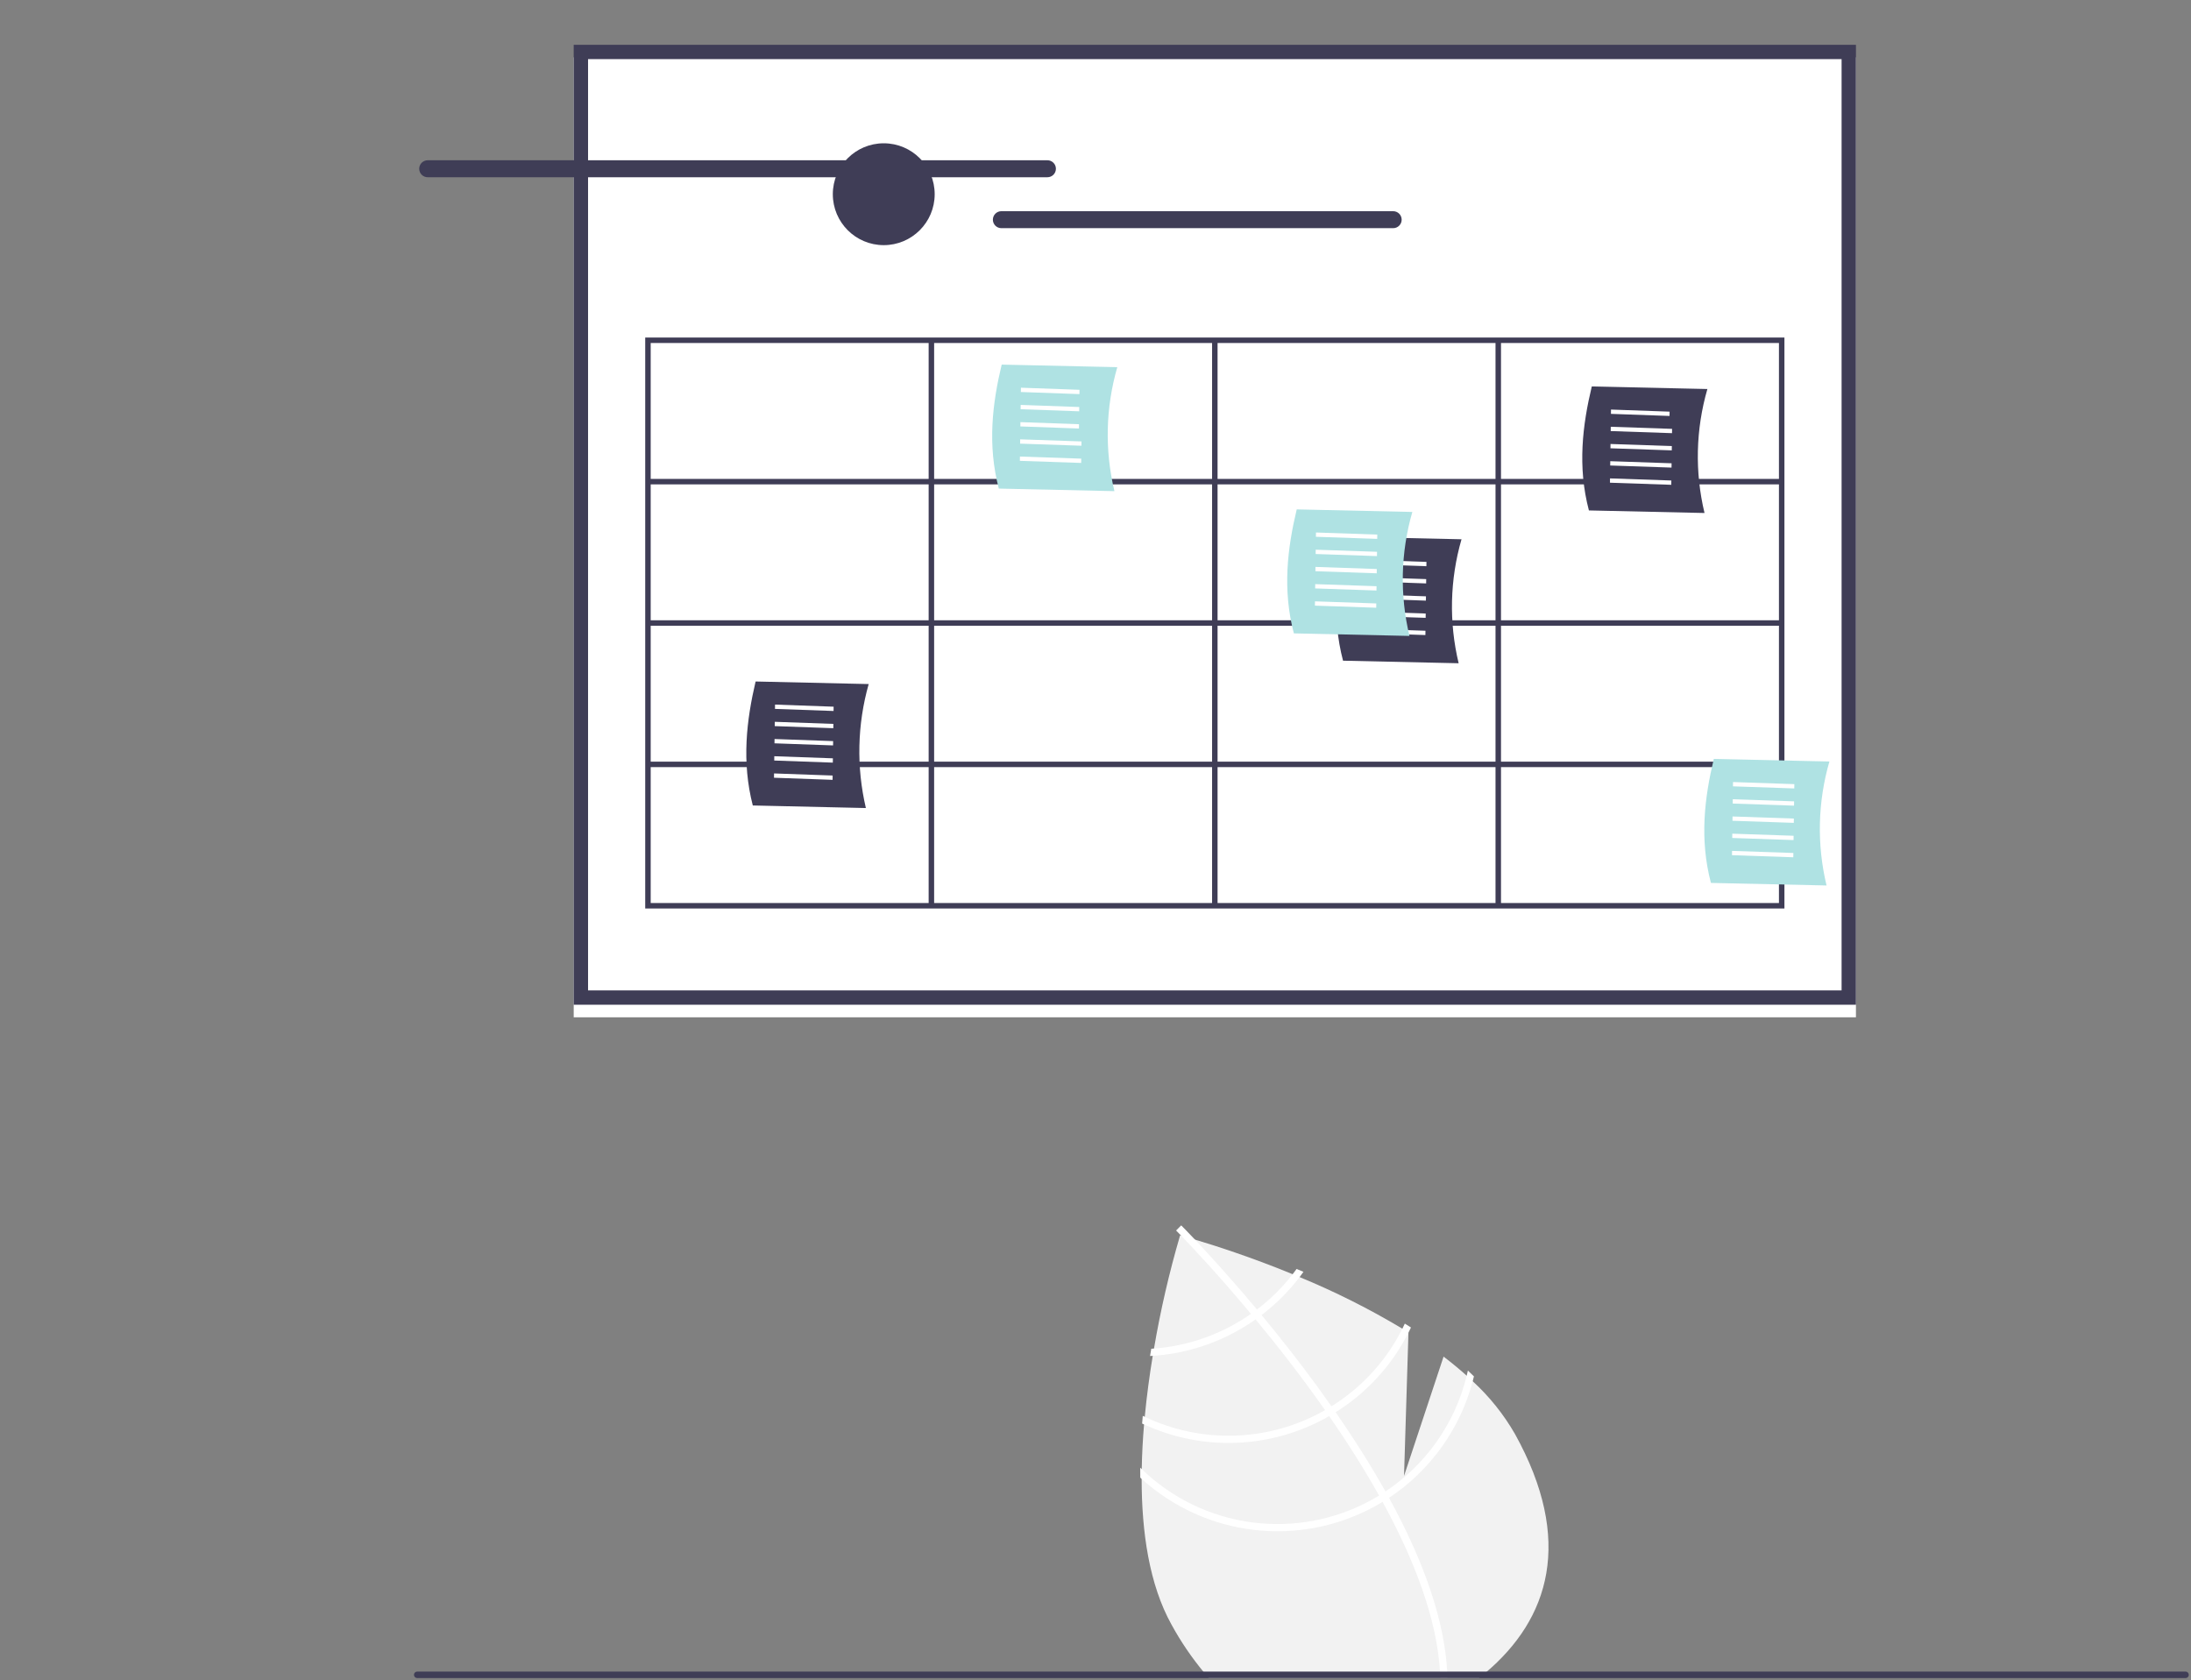 <svg width="802" height="615" viewBox="0 0 802 615" fill="none" xmlns="http://www.w3.org/2000/svg">
<rect x="0" y="0" width="802" height="615" fill="#808080" stroke="none"/>
<g clip-path="url(#clip0_0_1)">
<path d="M543.773 612.311C542.992 612.977 542.186 613.627 541.371 614.268H442.5C441.933 613.627 441.365 612.977 440.806 612.311C436.241 606.836 432.222 600.927 428.807 594.67C420.689 580.047 417.893 560.876 417.893 541.352C417.893 540.16 417.901 538.967 417.926 537.775C418.016 532.297 418.321 526.812 418.773 521.417C418.855 520.479 418.938 519.55 419.028 518.62C419.76 510.881 420.788 503.348 421.956 496.308C422.104 495.412 422.252 494.523 422.408 493.643C424.788 479.661 427.979 465.83 431.965 452.218C431.965 452.218 432.096 452.251 432.351 452.317C433.083 452.522 434.835 453.008 437.409 453.772C444.498 455.878 457.813 460.122 473.168 466.43C474.007 466.767 474.854 467.12 475.709 467.482C488.7 472.838 501.273 479.152 513.327 486.373C514.075 486.826 514.815 487.286 515.555 487.747V487.813L513.935 540.258L528.41 496.596C531.363 498.841 534.183 501.169 536.873 503.578C537.613 504.236 538.353 504.911 539.069 505.61C545.179 511.21 550.393 517.714 554.53 524.896C576.185 563.936 567.097 592.638 543.773 612.311Z" fill="#F2F2F2"/>
<path d="M529.833 614.268H527.201C527.185 613.619 527.16 612.969 527.119 612.311C526.058 592.581 517.595 570.795 506.073 549.766C505.662 549.001 505.243 548.219 504.798 547.455C499.206 537.454 492.972 527.667 486.533 518.365C486.039 517.642 485.529 516.91 485.019 516.186C476.449 503.957 467.6 492.64 459.606 482.977C459.047 482.286 458.471 481.611 457.904 480.945C446.053 466.734 436.274 456.379 432.351 452.317C431.767 451.716 431.315 451.256 431.002 450.935C430.715 450.623 430.542 450.458 430.509 450.425L431.43 449.504L431.438 449.479L432.376 448.558C432.409 448.599 432.976 449.142 433.979 450.187C434.827 451.05 435.986 452.259 437.409 453.772C442.377 459.036 450.592 467.992 460.1 479.35C460.651 480.008 461.218 480.69 461.785 481.373C468.274 489.211 475.306 498.093 482.272 507.641C484.024 510.043 485.724 512.425 487.371 514.788C487.889 515.512 488.399 516.235 488.892 516.959C495.859 527.009 501.942 536.675 507.142 545.958L508.441 548.285C521.699 572.464 528.838 593.88 529.759 612.311C529.792 612.969 529.817 613.619 529.833 614.268Z" fill="white"/>
<path d="M474.615 464.505C474.147 465.155 473.67 465.796 473.168 466.43C469.397 471.29 465.003 475.634 460.1 479.35C459.384 479.876 458.652 480.419 457.904 480.945C455.863 482.37 453.749 483.687 451.571 484.893C442.599 489.889 432.648 492.875 422.408 493.643C422.079 493.676 421.742 493.701 421.413 493.717C421.265 494.597 421.125 495.477 420.969 496.374C421.298 496.357 421.627 496.341 421.956 496.308C432.803 495.602 443.357 492.492 452.854 487.204C455.178 485.915 457.432 484.504 459.606 482.977C460.346 482.458 461.07 481.916 461.785 481.373C467.03 477.389 471.713 472.717 475.709 467.482C476.186 466.849 476.655 466.207 477.116 465.566C476.26 465.204 475.43 464.85 474.615 464.505Z" fill="white"/>
<path d="M514.223 484.515C513.935 485.14 513.631 485.756 513.327 486.373C507.463 498.058 498.479 507.893 487.371 514.788C486.598 515.273 485.817 515.742 485.019 516.186C484.78 516.326 484.526 516.474 484.287 516.606C474.357 522.116 463.253 525.174 451.902 525.524C440.55 525.875 429.279 523.508 419.028 518.62C418.781 518.505 418.542 518.39 418.304 518.275C418.214 519.213 418.131 520.15 418.066 521.096C418.296 521.203 418.534 521.318 418.773 521.417C429.319 526.278 440.862 528.585 452.466 528.151C464.071 527.717 475.409 524.553 485.562 518.917C485.891 518.736 486.212 518.555 486.533 518.365C487.33 517.905 488.12 517.436 488.893 516.959C500.277 509.863 509.498 499.782 515.555 487.812C515.876 487.196 516.181 486.571 516.477 485.937C515.728 485.46 514.98 484.983 514.223 484.515Z" fill="white"/>
<path d="M537.309 501.711C537.169 502.336 537.029 502.961 536.873 503.578C532.642 520.94 522.027 536.071 507.143 545.958C506.378 546.476 505.588 546.969 504.799 547.455C503.951 547.965 503.104 548.474 502.232 548.951C488.837 556.366 473.414 559.282 458.235 557.27C443.057 555.258 428.927 548.424 417.926 537.775C417.737 537.602 417.556 537.421 417.375 537.24C417.375 538.465 417.367 539.674 417.383 540.892C417.547 541.048 417.72 541.204 417.893 541.352C429.347 551.73 443.761 558.264 459.114 560.042C474.468 561.819 489.993 558.749 503.515 551.262C504.387 550.785 505.243 550.292 506.073 549.766C506.879 549.289 507.66 548.795 508.442 548.285C523.538 538.297 534.438 523.109 539.069 505.61C539.225 505.018 539.381 504.425 539.521 503.825C538.806 503.101 538.057 502.419 537.309 501.711Z" fill="white"/>
<path d="M679.355 372.389H210V21H679.355V372.389Z" fill="white"/>
<path d="M323.491 89.737C333.788 89.737 342.134 81.39 342.134 71.094C342.134 60.797 333.788 52.451 323.491 52.451C313.195 52.451 304.848 60.797 304.848 71.094C304.848 81.39 313.195 89.737 323.491 89.737Z" fill="#3F3D56"/>
<path d="M156.548 58.665C155.725 58.666 154.936 58.995 154.354 59.577C153.773 60.16 153.446 60.949 153.446 61.772C153.446 62.595 153.773 63.385 154.354 63.967C154.936 64.55 155.725 64.878 156.548 64.879H383.406C384.23 64.878 385.018 64.55 385.6 63.967C386.181 63.385 386.508 62.595 386.508 61.772C386.508 60.949 386.181 60.16 385.6 59.577C385.018 58.995 384.23 58.666 383.406 58.665H156.548Z" fill="#3F3D56"/>
<path d="M366.548 77.308C365.724 77.306 364.933 77.632 364.349 78.213C363.765 78.795 363.436 79.585 363.434 80.409C363.432 81.233 363.758 82.024 364.339 82.608C364.921 83.192 365.711 83.52 366.535 83.522H509.957C510.366 83.523 510.77 83.443 511.148 83.287C511.525 83.132 511.869 82.903 512.158 82.614C512.447 82.326 512.676 81.983 512.833 81.605C512.989 81.228 513.07 80.824 513.07 80.415C513.07 80.007 512.989 79.602 512.833 79.225C512.676 78.847 512.447 78.505 512.158 78.216C511.869 77.927 511.525 77.699 511.148 77.543C510.77 77.387 510.366 77.307 509.957 77.308H366.548Z" fill="#3F3D56"/>
<path d="M679.355 367.788H210V16.399H679.355V367.788ZM215.253 362.546H674.102V21.641H215.253V362.546Z" fill="#3F3D56"/>
<path d="M236.178 123.558V332.558H653.178V123.558H236.178ZM651.173 175.308H549.429V125.558H651.173V175.308ZM445.68 175.308V125.558H547.424V175.308H445.68ZM547.424 177.308V227.058H445.68V177.308H547.424ZM443.675 175.308H341.931V125.558H443.675V175.308ZM443.675 177.308V227.058H341.931V177.308H443.675ZM339.926 227.058H238.182V177.308H339.926V227.058ZM339.926 229.058V278.808H238.182V229.058H339.926ZM341.931 229.058H443.675V278.808H341.931V229.058ZM443.675 280.808V330.558H341.931V280.808H443.675ZM445.68 280.808H547.424V330.558H445.68V280.808ZM445.68 278.808V229.058H547.424V278.808H445.68ZM549.429 229.058H651.173V278.808H549.429V229.058ZM549.429 227.058V177.308H651.173V227.058H549.429ZM339.926 125.558V175.308H238.182V125.558H339.926ZM238.182 280.808H339.926V330.558H238.182V280.808ZM549.429 330.558V280.808H651.173V330.558H549.429Z" fill="#3F3D56"/>
<path d="M407.927 179.786L365.61 178.849C361.377 162.81 363.283 147.539 366.66 133.466L408.977 134.403C404.697 149.199 404.335 164.816 407.927 179.786V179.786Z" fill="#AFE2E3"/>
<path d="M373.676 143.496L373.698 141.921L395.143 142.687L395.12 144.262L373.676 143.496Z" fill="white"/>
<path d="M373.586 149.796L373.608 148.221L395.052 148.988L395.03 150.563L373.586 149.796Z" fill="white"/>
<path d="M373.495 156.096L373.518 154.521L394.962 155.288L394.94 156.863L373.495 156.096Z" fill="white"/>
<path d="M373.405 162.396L373.428 160.821L395.872 161.588L395.848 163.163L373.405 162.396Z" fill="white"/>
<path d="M373.315 168.696L373.338 167.121L395.782 167.888L395.758 169.463L373.315 168.696Z" fill="white"/>
<path d="M316.949 295.786L275.557 294.849C271.416 278.81 273.28 263.539 276.584 249.466L317.977 250.403C313.79 265.199 313.437 280.816 316.949 295.786Z" fill="#3F3D56"/>
<path d="M283.676 259.496L283.698 257.921L305.143 258.687L305.12 260.262L283.676 259.496Z" fill="white"/>
<path d="M283.586 265.796L283.608 264.221L305.052 264.988L305.03 266.563L283.586 265.796Z" fill="white"/>
<path d="M283.495 272.096L283.518 270.521L304.962 271.288L304.94 272.863L283.495 272.096Z" fill="white"/>
<path d="M283.405 278.396L283.427 276.821L304.872 277.588L304.849 279.163L283.405 278.396Z" fill="white"/>
<path d="M283.315 284.696L283.337 283.121L304.782 283.888L304.759 285.463L283.315 284.696Z" fill="white"/>
<path d="M533.927 242.786L491.61 241.849C487.377 225.81 489.283 210.539 492.66 196.466L534.977 197.403C530.697 212.199 530.335 227.816 533.927 242.786V242.786Z" fill="#3F3D56"/>
<path d="M499.676 206.496L499.699 204.921L522.143 205.687L522.119 207.262L499.676 206.496Z" fill="white"/>
<path d="M499.586 212.796L499.609 211.221L522.052 211.988L522.029 213.563L499.586 212.796Z" fill="white"/>
<path d="M499.495 219.096L499.519 217.521L521.962 218.288L521.939 219.863L499.495 219.096Z" fill="white"/>
<path d="M499.405 225.396L499.428 223.821L521.872 224.588L521.848 226.163L499.405 225.396Z" fill="white"/>
<path d="M499.315 231.696L499.338 230.121L521.782 230.888L521.758 232.463L499.315 231.696Z" fill="white"/>
<path d="M515.927 232.786L473.61 231.849C469.377 215.81 471.283 200.539 474.66 186.466L516.977 187.403C512.697 202.199 512.335 217.816 515.927 232.786V232.786Z" fill="#AFE2E3"/>
<path d="M481.676 196.496L481.699 194.921L504.143 195.687L504.119 197.262L481.676 196.496Z" fill="white"/>
<path d="M481.586 202.796L481.609 201.221L504.052 201.988L504.029 203.563L481.586 202.796Z" fill="white"/>
<path d="M481.495 209.096L481.519 207.521L503.962 208.288L503.939 209.863L481.495 209.096Z" fill="white"/>
<path d="M481.405 215.396L481.428 213.821L503.872 214.588L503.848 216.163L481.405 215.396Z" fill="white"/>
<path d="M481.315 221.696L481.338 220.121L503.782 220.888L503.758 222.463L481.315 221.696Z" fill="white"/>
<path d="M668.593 324.135L626.276 323.198C622.043 307.159 623.949 291.888 627.327 277.816L669.643 278.753C665.363 293.548 665.001 309.166 668.593 324.135Z" fill="#AFE2E3"/>
<path d="M634.342 287.845L634.366 286.27L656.809 287.037L656.785 288.612L634.342 287.845Z" fill="white"/>
<path d="M634.252 294.145L634.275 292.57L656.719 293.337L656.695 294.912L634.252 294.145Z" fill="white"/>
<path d="M634.161 300.446L634.185 298.871L656.628 299.637L656.605 301.212L634.161 300.446Z" fill="white"/>
<path d="M634.071 306.746L634.095 305.171L656.538 305.937L656.514 307.512L634.071 306.746Z" fill="white"/>
<path d="M633.981 313.046L634.004 311.471L656.448 312.238L656.424 313.813L633.981 313.046Z" fill="white"/>
<path d="M623.927 187.786L581.61 186.849C577.377 170.81 579.283 155.539 582.66 141.466L624.977 142.403C620.697 157.199 620.335 172.816 623.927 187.786V187.786Z" fill="#3F3D56"/>
<path d="M589.676 151.496L589.698 149.921L611.143 150.687L611.12 152.262L589.676 151.496Z" fill="white"/>
<path d="M589.586 157.796L589.609 156.221L612.052 156.988L612.029 158.563L589.586 157.796Z" fill="white"/>
<path d="M589.495 164.096L589.519 162.521L611.962 163.288L611.939 164.863L589.495 164.096Z" fill="white"/>
<path d="M589.405 170.396L589.428 168.821L611.872 169.588L611.848 171.163L589.405 170.396Z" fill="white"/>
<path d="M589.315 176.696L589.338 175.121L611.782 175.888L611.758 177.463L589.315 176.696Z" fill="white"/>
<path d="M801.197 613.078C801.198 613.235 801.167 613.39 801.107 613.534C801.048 613.679 800.96 613.81 800.85 613.921C800.739 614.031 800.608 614.119 800.463 614.179C800.319 614.238 800.164 614.269 800.007 614.268H152.717C152.402 614.268 152.099 614.143 151.876 613.92C151.653 613.697 151.527 613.394 151.527 613.078C151.527 612.763 151.653 612.46 151.876 612.237C152.099 612.014 152.402 611.888 152.717 611.888H800.007C800.323 611.889 800.625 612.015 800.848 612.238C801.071 612.461 801.196 612.763 801.197 613.078V613.078Z" fill="#3F3D56"/>
</g>
<defs>
<clipPath id="clip0_0_1">
<rect width="801.197" height="614.273" fill="white"/>
</clipPath>
</defs>
</svg>
